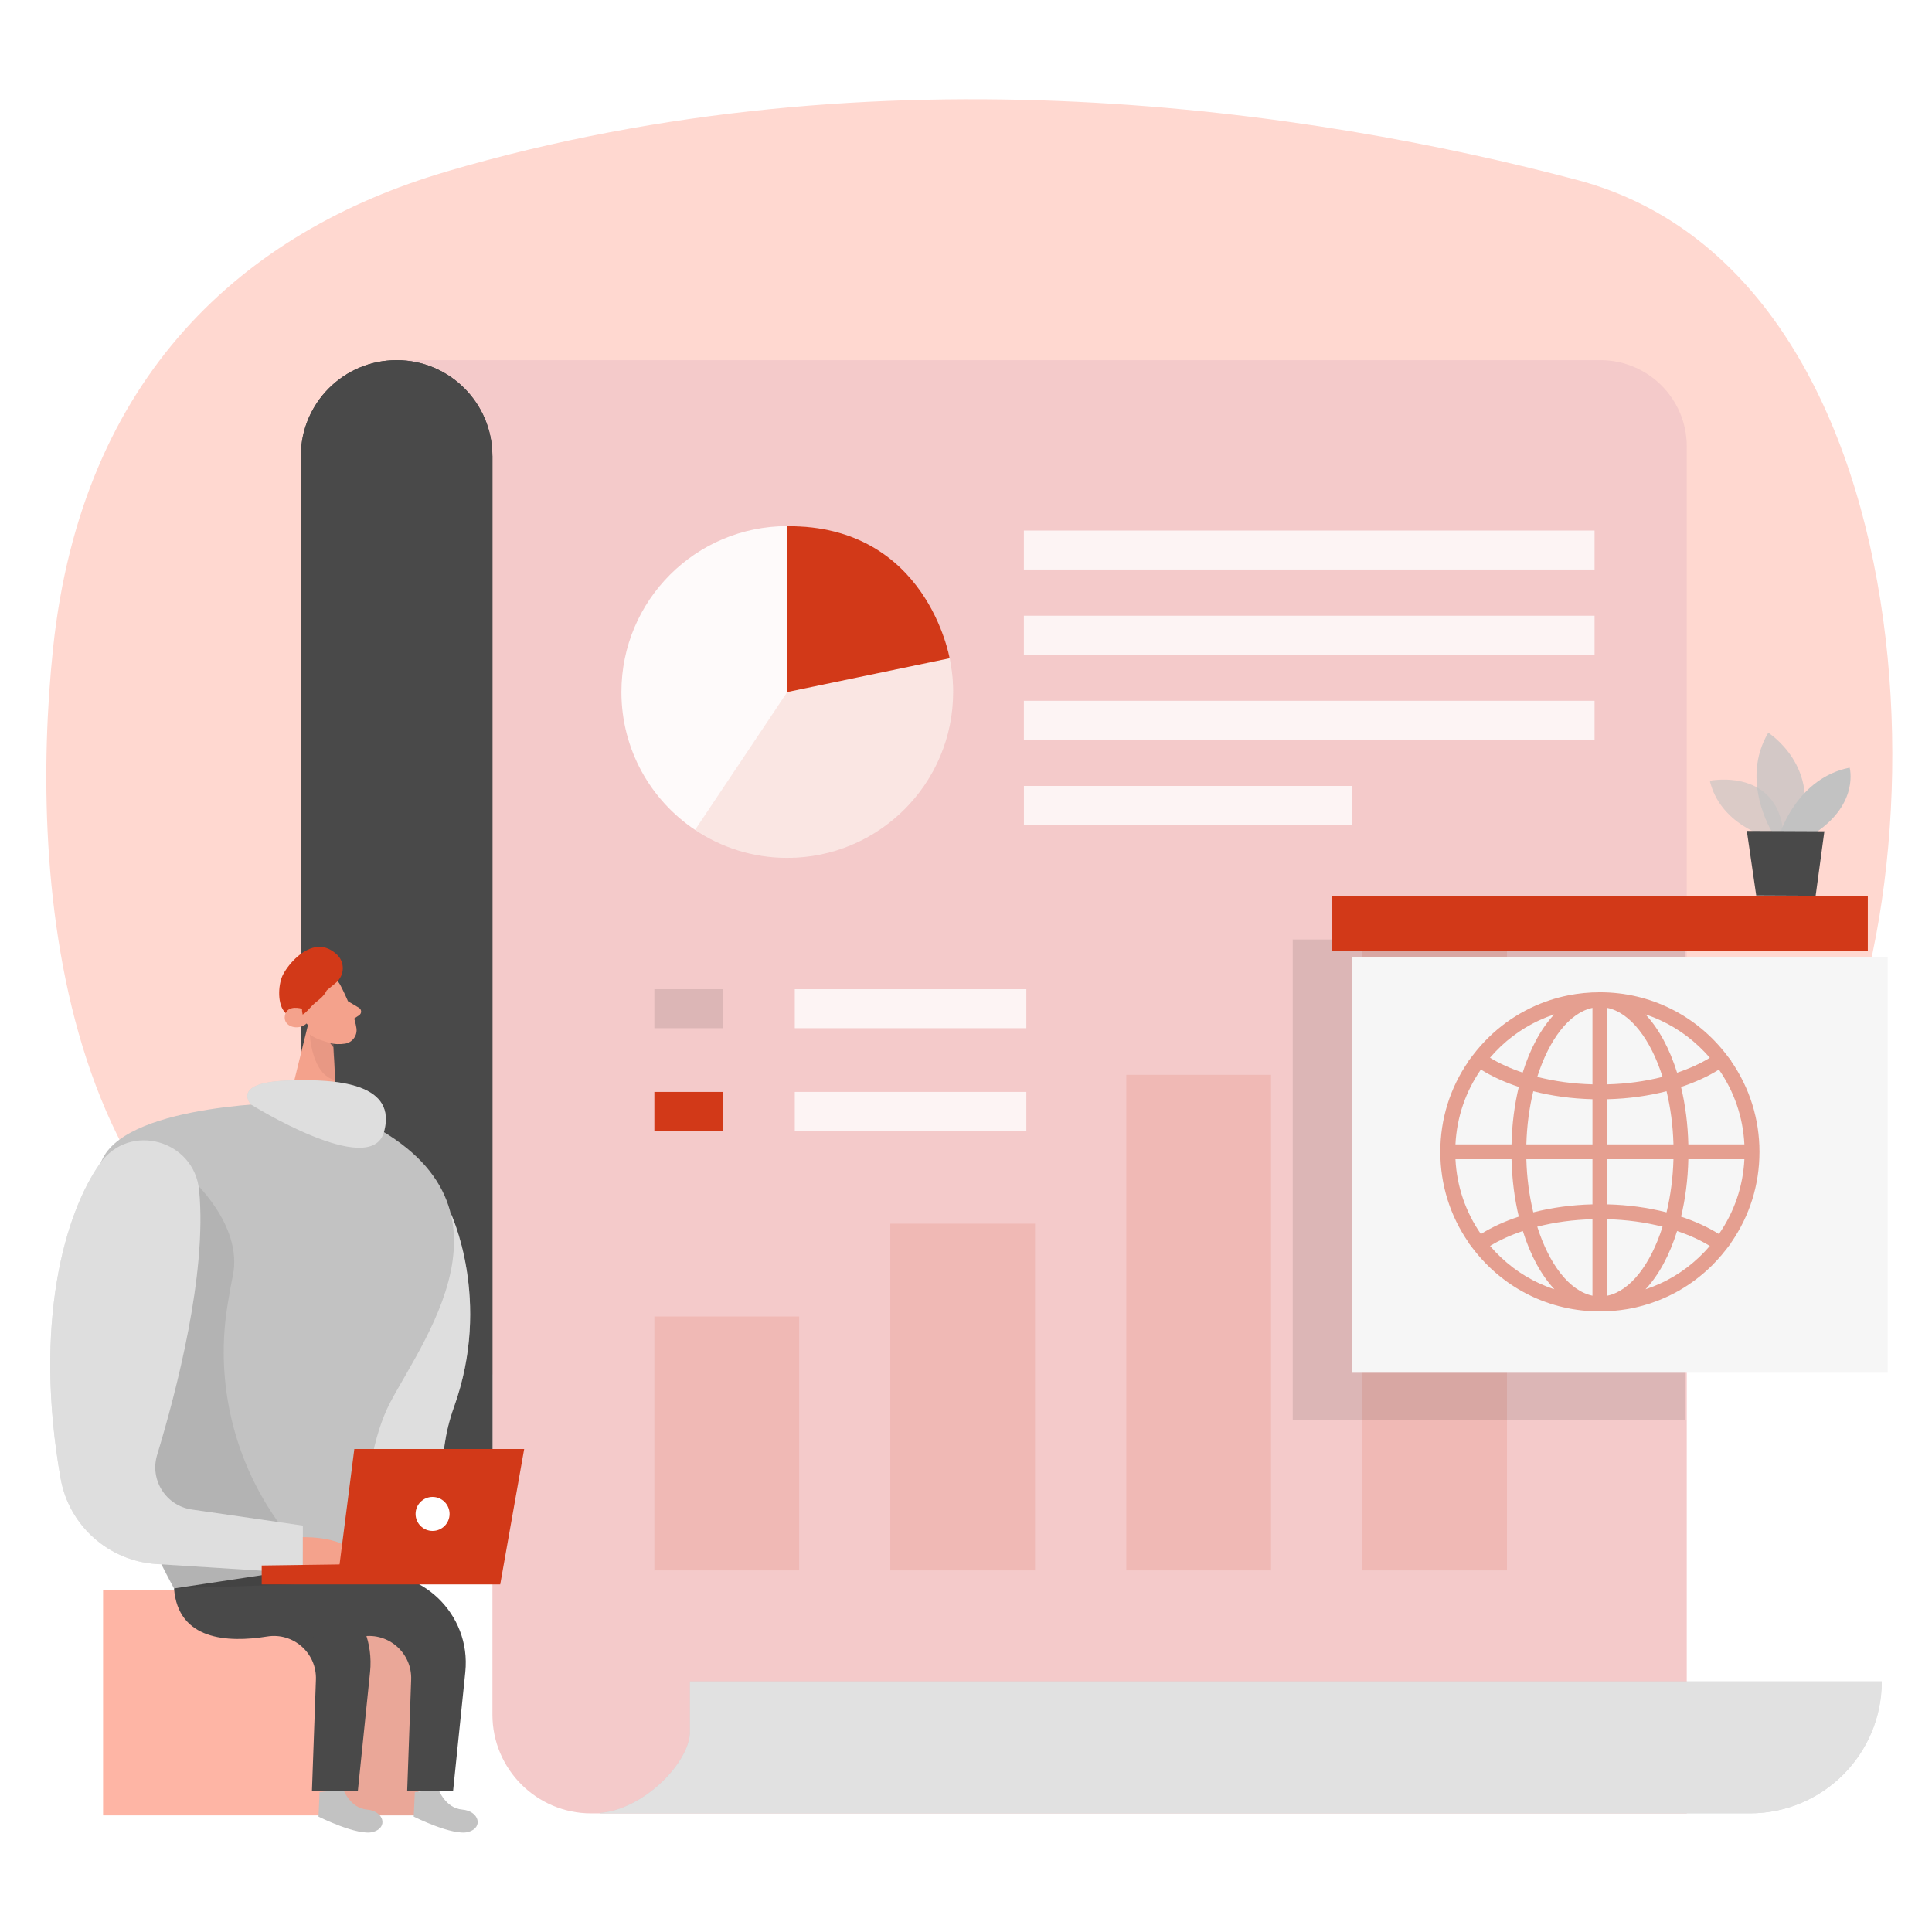 <svg width="292" height="292" viewBox="0 0 292 292" fill="none" xmlns="http://www.w3.org/2000/svg">
<path d="M67.452 25.939C36.763 34.958 12.357 56.895 8.023 97.952C4.37 132.548 8.131 193.807 59.466 204.7C159.365 225.894 233.988 226.021 271.524 173.315C294.716 140.751 294.324 42.03 238.365 27.196C198.783 16.708 133.22 6.607 67.452 25.932V25.939Z" fill="#FFD8D0"/>
<path d="M254.933 67.492V274.07H89.346C81.106 274.07 74.425 267.389 74.425 259.149V68.905C74.425 64.916 72.807 61.301 70.179 58.668C67.563 56.051 63.948 54.434 59.959 54.434H241.881C249.093 54.434 254.939 60.279 254.939 67.492H254.933Z" fill="#F4CACA"/>
<path d="M74.425 68.905V227.356H45.471V68.905C45.471 60.922 51.959 54.434 59.954 54.434C63.943 54.434 67.558 56.051 70.174 58.668C72.802 61.296 74.42 64.911 74.42 68.905H74.425Z" fill="#494949"/>
<path d="M74.425 68.905V227.356H45.471V68.905C45.471 60.922 51.959 54.434 59.954 54.434C63.943 54.434 67.558 56.051 70.174 58.668C72.802 61.296 74.42 64.911 74.42 68.905H74.425Z" fill="#494949"/>
<path d="M104.279 254.131V261.699C104.279 266.255 97.464 273.403 90.713 274.004V274.063H264.465C275.479 274.069 284.408 265.139 284.408 254.125H104.279V254.131Z" fill="#C2C2C2"/>
<path opacity="0.5" d="M104.279 254.131V261.699C104.279 266.255 97.464 273.403 90.713 274.004V274.063H264.465C275.479 274.069 284.408 265.139 284.408 254.125H104.279V254.131Z" fill="white"/>
<g opacity="0.12">
<path d="M120.777 198.973H98.9V237.347H120.777V198.973Z" fill="#D23918"/>
<path d="M156.435 184.941H134.559V237.35H156.435V184.941Z" fill="#D23918"/>
<path d="M192.101 162.449H170.225V237.347H192.101V162.449Z" fill="#D23918"/>
<path d="M227.759 141.992H205.883V237.348H227.759V141.992Z" fill="#D23918"/>
</g>
<path opacity="0.8" d="M155.122 149.504H120.123V155.396H155.122V149.504Z" fill="white"/>
<path opacity="0.8" d="M155.122 165.031H120.123V170.924H155.122V165.031Z" fill="white"/>
<path opacity="0.1" d="M109.22 149.504H98.9V155.396H109.22V149.504Z" fill="#000001"/>
<path d="M109.22 165.031H98.9V170.924H109.22V165.031Z" fill="#D23918"/>
<path opacity="0.9" d="M144.056 104.587C144.056 118.439 132.826 129.658 118.985 129.658C113.828 129.658 109.034 128.099 105.051 125.43C98.335 120.927 93.92 113.277 93.92 104.587C93.92 90.746 105.15 79.516 118.991 79.516C131.08 79.516 141.171 88.089 143.525 99.483H143.531C143.659 100.154 143.776 100.843 143.869 101.515C143.998 102.514 144.056 103.541 144.056 104.581V104.587Z" fill="white"/>
<path d="M118.984 79.523V104.595L143.53 99.49C143.53 99.49 140.108 79.36 118.984 79.529V79.523Z" fill="#D23918"/>
<path opacity="0.1" d="M144.056 104.589C144.056 118.441 132.826 129.66 118.985 129.66C113.828 129.66 109.034 128.1 105.051 125.431L118.985 104.589L143.531 99.484C143.659 100.162 143.776 100.845 143.869 101.517C143.998 102.515 144.056 103.543 144.056 104.583V104.589Z" fill="#D23918"/>
<path opacity="0.8" d="M154.749 86.074L241 86.074V80.188L154.749 80.188V86.074Z" fill="white"/>
<path opacity="0.8" d="M154.749 98.945L241 98.945V93.059L154.749 93.059V98.945Z" fill="white"/>
<path opacity="0.8" d="M154.749 111.805L241 111.805V105.918L154.749 105.918V111.805Z" fill="white"/>
<path opacity="0.8" d="M154.754 124.672H204.283V118.785H154.754V124.672Z" fill="white"/>
<path d="M68.076 183.254C68.076 183.254 74.419 196.464 68.619 212.641C62.815 228.812 75.452 236.982 50.959 239.149C26.466 241.315 68.076 183.254 68.076 183.254Z" fill="#C2C2C2"/>
<path opacity="0.46" d="M68.076 183.254C68.076 183.254 74.419 196.464 68.619 212.641C62.815 228.812 75.452 236.982 50.959 239.149C26.466 241.315 68.076 183.254 68.076 183.254Z" fill="white"/>
<path d="M51.479 148.969C51.479 148.969 53.424 152.596 53.868 155.37C54.049 156.497 53.266 157.572 52.139 157.735C50.738 157.94 48.781 157.805 47.502 155.989L44.956 153.174C44.956 153.174 43.42 151.352 44.892 148.905C46.363 146.458 50.405 146.703 51.479 148.969Z" fill="#F4A28C"/>
<path d="M46.847 153.695L43.617 166.789L50.958 168.05L50.374 158.274L46.847 153.695Z" fill="#F4A28C"/>
<path d="M52.582 151.316L54.258 152.321C54.673 152.566 54.69 153.162 54.287 153.43L52.956 154.324L52.576 151.316H52.582Z" fill="#F4A28C"/>
<path opacity="0.31" d="M50.416 157.753C50.416 157.753 47.724 157.175 46.824 156.328C46.824 156.328 47.081 162.46 50.673 163.26L50.416 157.753Z" fill="#CE8172"/>
<path d="M48.307 153.505C48.307 153.505 47.653 152.063 46.608 152.647C45.563 153.231 46.491 155.322 48.062 154.878L48.302 153.505H48.307Z" fill="#F4A28C"/>
<path d="M42.93 152.841C43.344 153.378 43.952 153.699 44.799 153.635C45.972 153.553 46.486 152.66 47.24 151.924C47.993 151.188 48.904 150.721 49.377 149.687L50.773 148.531C52.116 147.415 52.163 145.36 50.855 144.203C50.119 143.549 49.196 143.053 48.127 143.105C45.92 143.216 43.765 145.453 42.79 147.269C42.095 148.566 41.849 151.439 42.93 152.847V152.841Z" fill="#D23918"/>
<path d="M45.645 152.46C45.645 152.46 43.438 151.747 43.064 153.458C42.69 155.169 45.143 155.894 46.404 154.62C46.404 154.62 45.604 153.75 45.645 152.46Z" fill="#F4A28C"/>
<path d="M15.58 274.375H63.258L63.258 240.304H15.58L15.58 274.375Z" fill="#FEB5A5"/>
<path opacity="0.08" d="M50.672 274.377L52.967 244.383L62.533 245.837L65.377 257.342L63.263 274.377H50.672Z" fill="#000001"/>
<path d="M51.876 270.441C51.876 270.441 52.898 273.28 55.462 273.496C58.026 273.712 58.703 276.223 56.391 276.877C54.084 277.531 48.133 274.564 48.133 274.564L48.302 270.862L51.876 270.441Z" fill="#C2C2C2"/>
<path d="M51.584 167.9L44.243 166.633C44.243 166.633 19.826 166.668 15.551 175.031C11.277 183.394 12.176 214.521 26.297 240.071L55.217 240.906C55.217 240.906 53.611 222.142 59.001 211.922C64.391 201.702 81.14 179.989 51.584 167.9Z" fill="#C2C2C2"/>
<path d="M26.297 240.072L40.441 237.94C49.19 236.62 56.834 243.909 55.929 252.715L54.084 270.685H47.146L47.747 253.86C47.893 249.848 44.337 246.694 40.377 247.337C34.356 248.306 26.898 247.886 26.303 240.078L26.297 240.072Z" fill="#494949"/>
<path d="M66.271 270.441C66.271 270.441 67.293 273.28 69.856 273.496C72.42 273.712 73.098 276.223 70.785 276.877C68.478 277.531 62.527 274.564 62.527 274.564L62.697 270.862L66.271 270.441Z" fill="#C2C2C2"/>
<path opacity="0.08" d="M28.779 178.035C28.779 178.035 36.797 185.061 35.185 192.822C34.922 194.078 34.654 195.59 34.385 197.255C32.259 210.278 36.09 223.575 44.78 233.509L49.832 239.285L26.303 240.073L24.288 236.131L13.303 217.876L28.785 178.035H28.779Z" fill="#000001"/>
<path d="M40.691 240.072L54.836 237.94C63.584 236.62 71.229 243.909 70.324 252.715L68.478 270.685H61.54L62.142 253.86C62.288 249.848 58.731 246.694 54.772 247.337C48.751 248.306 41.293 247.886 40.697 240.078L40.691 240.072Z" fill="#494949"/>
<path d="M15.142 175.803C9.787 183.342 5.021 199.992 9.162 223.451C10.424 230.594 16.439 235.926 23.674 236.387L45.773 237.783V230.576L28.983 228.147C25.076 227.58 22.6 223.673 23.744 219.895C26.7 210.16 31.284 192.511 30.098 179.937C29.38 172.299 19.592 169.548 15.148 175.803H15.142Z" fill="#C2C2C2"/>
<path opacity="0.46" d="M15.142 175.803C9.787 183.342 5.021 199.992 9.162 223.451C10.424 230.594 16.439 235.926 23.674 236.387L45.773 237.783V230.576L28.983 228.147C25.076 227.58 22.6 223.673 23.744 219.895C26.7 210.16 31.284 192.511 30.098 179.937C29.38 172.299 19.592 169.548 15.148 175.803H15.142Z" fill="white"/>
<path d="M45.768 232.322C45.768 232.322 54.738 232.094 53.459 236.772C52.18 241.45 45.768 237.783 45.768 237.783V232.322Z" fill="#F4A28C"/>
<path d="M75.603 239.463L79.224 219H53.551L51.32 236.444L39.553 236.608V239.463H75.603Z" fill="#D23918"/>
<path d="M65.378 231.381C66.797 231.381 67.948 230.231 67.948 228.812C67.948 227.393 66.797 226.242 65.378 226.242C63.959 226.242 62.809 227.393 62.809 228.812C62.809 230.231 63.959 231.381 65.378 231.381Z" fill="white"/>
<path d="M37.941 166.94C37.941 166.94 34.846 163.675 43.232 163.319C51.618 162.963 60.01 163.979 58.025 171.11C56.039 178.24 37.941 166.94 37.941 166.94Z" fill="#C2C2C2"/>
<path opacity="0.46" d="M37.941 166.94C37.941 166.94 34.846 163.675 43.232 163.319C51.618 162.963 60.01 163.979 58.025 171.11C56.039 178.24 37.941 166.94 37.941 166.94Z" fill="white"/>
<path opacity="0.1" d="M254.682 141.992H195.383V214.642H254.682V141.992Z" fill="#000001"/>
<g filter="url(#filter0_d_190_20018)">
<path d="M282.3 143.703H201.316V206.477H282.3V143.703Z" fill="#F6F6F6"/>
</g>
<path d="M282.3 135.383H201.316V143.705H282.3V135.383Z" fill="#D23918"/>
<path opacity="0.46" d="M265.924 174.088C265.924 169.136 264.446 164.423 261.649 160.381L261.672 160.364L260.966 159.441C256.358 153.42 249.379 149.969 241.805 149.969C240.146 149.969 238.523 150.132 236.94 150.453C236.035 150.635 235.147 150.874 234.277 151.154C234.061 151.224 233.845 151.3 233.629 151.376C229.33 152.918 225.523 155.674 222.638 159.441L221.931 160.364L221.955 160.381C219.157 164.417 217.686 169.13 217.686 174.088C217.686 179.046 219.163 183.759 221.955 187.794L221.931 187.812L222.638 188.735C227.246 194.756 234.23 198.207 241.805 198.207C243.224 198.207 244.625 198.085 245.992 197.851C246.448 197.769 246.897 197.682 247.347 197.576C248.019 197.419 248.678 197.232 249.333 197.022C249.706 196.899 250.08 196.765 250.448 196.625C250.594 196.572 250.74 196.514 250.88 196.455C251.815 196.076 252.72 195.643 253.596 195.153C253.654 195.118 253.713 195.089 253.771 195.054C255.529 194.049 257.164 192.811 258.641 191.369C258.647 191.363 258.653 191.357 258.659 191.351C258.922 191.094 259.179 190.831 259.43 190.557C259.967 189.979 260.481 189.371 260.966 188.741L261.672 187.818L261.649 187.8C264.446 183.765 265.924 179.052 265.924 174.094V174.088ZM258.408 188.326C258.168 188.606 257.923 188.875 257.678 189.138C257.649 189.167 257.619 189.202 257.59 189.231C257.345 189.488 257.1 189.733 256.843 189.973C256.808 190.008 256.767 190.043 256.732 190.078C256.481 190.317 256.224 190.545 255.961 190.767C255.92 190.802 255.879 190.837 255.838 190.872C255.575 191.094 255.307 191.31 255.038 191.515C254.997 191.544 254.956 191.579 254.916 191.608C254.641 191.812 254.361 192.017 254.075 192.209C254.04 192.233 253.999 192.262 253.964 192.285C253.672 192.484 253.374 192.671 253.076 192.852C253.047 192.869 253.018 192.887 252.988 192.904C252.679 193.091 252.358 193.272 252.036 193.442C252.025 193.448 252.013 193.453 252.001 193.459C251.674 193.634 251.341 193.798 251.003 193.95C250.991 193.95 250.979 193.961 250.968 193.967C250.641 194.119 250.302 194.259 249.963 194.399C249.934 194.411 249.899 194.423 249.87 194.435C249.543 194.563 249.216 194.686 248.883 194.797C248.842 194.814 248.795 194.826 248.754 194.843C248.737 194.843 248.719 194.855 248.702 194.861C250.693 192.735 252.34 189.704 253.473 186.054C255.319 186.673 256.989 187.432 258.42 188.308C258.42 188.314 258.408 188.32 258.402 188.326H258.408ZM234.733 194.797C234.4 194.686 234.073 194.563 233.746 194.435C233.716 194.423 233.681 194.411 233.652 194.394C233.313 194.259 232.981 194.119 232.653 193.967C232.642 193.967 232.63 193.956 232.618 193.95C232.28 193.792 231.947 193.629 231.62 193.459C231.608 193.459 231.596 193.448 231.591 193.442C231.269 193.272 230.954 193.091 230.639 192.904C230.609 192.887 230.58 192.869 230.557 192.858C230.253 192.677 229.961 192.484 229.669 192.291C229.634 192.268 229.593 192.245 229.558 192.215C229.272 192.023 228.992 191.818 228.717 191.614C228.676 191.585 228.636 191.555 228.595 191.52C228.32 191.31 228.052 191.094 227.789 190.872C227.748 190.837 227.707 190.808 227.672 190.773C227.409 190.551 227.152 190.317 226.895 190.078C226.86 190.043 226.825 190.014 226.79 189.979C226.533 189.733 226.282 189.488 226.037 189.231C226.008 189.202 225.984 189.173 225.955 189.143C225.704 188.881 225.459 188.606 225.219 188.326C225.219 188.326 225.207 188.314 225.207 188.308C226.638 187.432 228.308 186.673 230.16 186.054C231.293 189.704 232.94 192.735 234.931 194.855C234.914 194.855 234.896 194.843 234.879 194.837C234.838 194.826 234.791 194.808 234.75 194.791L234.733 194.797ZM225.207 159.85C225.447 159.57 225.692 159.301 225.937 159.038C225.967 159.009 225.996 158.974 226.025 158.945C226.27 158.688 226.521 158.443 226.773 158.197C226.808 158.162 226.843 158.127 226.884 158.092C227.135 157.853 227.392 157.625 227.654 157.403C227.695 157.368 227.736 157.333 227.777 157.298C228.04 157.076 228.309 156.86 228.583 156.656C228.624 156.626 228.665 156.591 228.706 156.562C228.98 156.352 229.26 156.153 229.547 155.961C229.582 155.937 229.623 155.908 229.658 155.885C229.95 155.686 230.247 155.499 230.545 155.318C230.574 155.301 230.604 155.283 230.633 155.266C230.942 155.079 231.264 154.898 231.585 154.728C231.596 154.723 231.608 154.717 231.62 154.711C231.947 154.536 232.28 154.372 232.613 154.22C232.624 154.22 232.636 154.209 232.648 154.203C232.975 154.051 233.308 153.911 233.646 153.776C233.675 153.765 233.711 153.747 233.74 153.736C234.067 153.607 234.394 153.484 234.727 153.373C234.768 153.356 234.814 153.344 234.855 153.327C234.873 153.327 234.89 153.315 234.908 153.309C232.916 155.435 231.269 158.466 230.136 162.11C228.291 161.491 226.615 160.732 225.184 159.856C225.184 159.85 225.196 159.844 225.202 159.838L225.207 159.85ZM248.889 153.379C249.222 153.49 249.549 153.613 249.876 153.741C249.905 153.753 249.94 153.765 249.969 153.782C250.308 153.917 250.641 154.057 250.968 154.214C250.979 154.214 250.991 154.226 251.003 154.232C251.336 154.39 251.669 154.553 251.996 154.723C252.007 154.728 252.019 154.734 252.031 154.74C252.352 154.909 252.667 155.09 252.977 155.277C253.006 155.295 253.035 155.312 253.064 155.33C253.362 155.511 253.66 155.698 253.952 155.896C253.993 155.92 254.028 155.949 254.069 155.972C254.355 156.165 254.635 156.369 254.91 156.574C254.951 156.603 254.991 156.638 255.032 156.667C255.307 156.877 255.57 157.088 255.832 157.31C255.873 157.345 255.914 157.38 255.955 157.415C256.218 157.637 256.475 157.87 256.726 158.104C256.761 158.139 256.802 158.174 256.837 158.209C257.088 158.448 257.339 158.7 257.584 158.951C257.614 158.98 257.643 159.015 257.672 159.044C257.923 159.307 258.168 159.576 258.402 159.856C258.402 159.862 258.414 159.868 258.42 159.873C256.989 160.749 255.319 161.509 253.473 162.128C252.34 158.478 250.693 155.447 248.702 153.321C248.719 153.321 248.737 153.333 248.754 153.338C248.795 153.35 248.842 153.368 248.883 153.385L248.889 153.379ZM255.173 172.961C255.097 169.866 254.711 166.946 254.069 164.283C256.206 163.576 258.151 162.688 259.798 161.655C262.122 165.007 263.442 168.879 263.646 172.961H255.173ZM242.932 152.328C246.418 153.052 249.484 157.094 251.277 162.758C248.643 163.43 245.84 163.81 242.932 163.885V152.328ZM240.683 152.328V163.885C237.775 163.81 234.978 163.43 232.338 162.758C234.131 157.088 237.197 153.052 240.683 152.328ZM231.737 164.925C234.563 165.649 237.565 166.052 240.683 166.134V172.955H230.691C230.767 170.117 231.141 167.401 231.737 164.925ZM240.683 175.203V182.025C237.571 182.1 234.569 182.509 231.737 183.233C231.135 180.757 230.767 178.042 230.691 175.203H240.683ZM240.683 184.273V195.83C237.197 195.106 234.131 191.065 232.338 185.4C234.972 184.728 237.775 184.349 240.683 184.273ZM242.932 184.273C245.84 184.349 248.638 184.728 251.277 185.4C249.484 191.071 246.418 195.106 242.932 195.83V184.273ZM251.879 183.233C249.052 182.509 246.05 182.1 242.932 182.025V175.203H252.924C252.848 178.042 252.474 180.757 251.879 183.233ZM242.932 172.955V166.134C246.045 166.058 249.046 165.649 251.879 164.925C252.48 167.401 252.848 170.117 252.924 172.955H242.932ZM229.547 164.277C228.904 166.94 228.519 169.86 228.449 172.955H219.975C220.179 168.873 221.493 165.001 223.818 161.649C225.464 162.682 227.409 163.57 229.547 164.277ZM228.449 175.203C228.525 178.299 228.91 181.219 229.547 183.882C227.409 184.588 225.464 185.476 223.818 186.51C221.493 183.157 220.179 179.286 219.975 175.203H228.449ZM254.075 183.882C254.717 181.219 255.102 178.299 255.173 175.203H263.646C263.442 179.286 262.128 183.157 259.798 186.51C258.151 185.476 256.206 184.588 254.069 183.882H254.075Z" fill="#D23918"/>
<path opacity="0.58" d="M266.981 126.465C266.981 126.465 259.95 124.543 258.42 118.003C258.42 118.003 269.312 115.801 269.627 127.043L266.981 126.465Z" fill="#C2C2C2"/>
<path opacity="0.73" d="M267.845 125.769C267.845 125.769 262.934 118.001 267.255 110.742C267.255 110.742 275.537 116.004 271.857 125.786L267.845 125.769Z" fill="#C2C2C2"/>
<path d="M269.113 125.776C269.113 125.776 271.706 117.577 279.555 116.023C279.555 116.023 281.027 121.35 274.474 125.8L269.113 125.776Z" fill="#C2C2C2"/>
<path d="M264.014 125.586L265.433 135.339L274.415 135.38L275.735 125.638L264.014 125.586Z" fill="#494949"/>
<defs>
<filter id="filter0_d_190_20018" x="200.316" y="140.703" width="88.982" height="70.773" filterUnits="userSpaceOnUse" color-interpolation-filters="sRGB">
<feFlood flood-opacity="0" result="BackgroundImageFix"/>
<feColorMatrix in="SourceAlpha" type="matrix" values="0 0 0 0 0 0 0 0 0 0 0 0 0 0 0 0 0 0 127 0" result="hardAlpha"/>
<feOffset dx="3" dy="1"/>
<feGaussianBlur stdDeviation="2"/>
<feComposite in2="hardAlpha" operator="out"/>
<feColorMatrix type="matrix" values="0 0 0 0 0 0 0 0 0 0 0 0 0 0 0 0 0 0 0.05 0"/>
<feBlend mode="normal" in2="BackgroundImageFix" result="effect1_dropShadow_190_20018"/>
<feBlend mode="normal" in="SourceGraphic" in2="effect1_dropShadow_190_20018" result="shape"/>
</filter>
</defs>
</svg>
